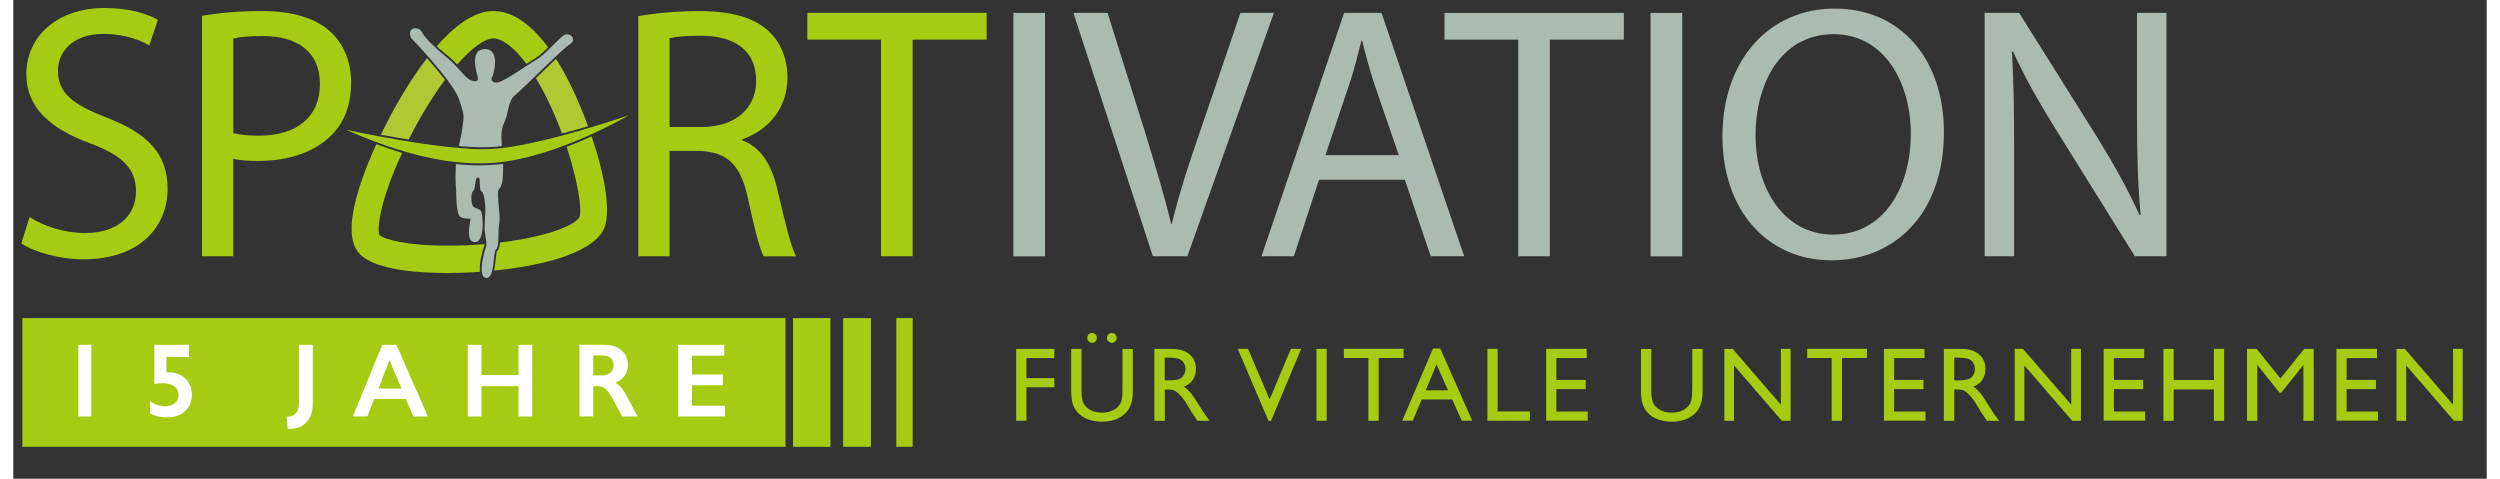 <?xml version="1.0" encoding="utf-8"?>
<!DOCTYPE svg>
<svg xmlns="http://www.w3.org/2000/svg" xmlns:xlink="http://www.w3.org/1999/xlink" xmlns:a="http://ns.adobe.com/AdobeSVGViewerExtensions/3.0/" version="1.2" baseProfile="tiny" x="0px" y="0px" width="235" height="45" viewBox="0 0 310 60" xml:space="preserve">
<rect x="0" y="0" width="310" height="60" fill="#333333" stroke="none"/>
<defs>
</defs>
<path display="none" fill="#AEC905" d="M298.805,47.959l-5.93-6.743h-1.018v8.69h1.185v-6.695l5.878,6.695H300v-8.69h-1.195V47.959z   M284.475,49.895h5.107v-1.105h-3.846v-2.702h3.592v-1.112h-3.592v-2.652h3.721v-1.104h-4.982V49.895z M277.596,44.777l-2.923-3.563  h-1.188v8.689h1.258v-6.764l2.736,3.354h0.23l2.705-3.354v6.764h1.27v-8.689h-1.179L277.596,44.777z M269.408,44.973h-4.938v-3.757  h-1.253v8.69h1.253v-3.782h4.938v3.782h1.262v-8.69h-1.262V44.973z M255.871,49.895h5.098v-1.105h-3.845v-2.702h3.601v-1.112h-3.601  v-2.652h3.729v-1.104h-4.982V49.895z M251.887,47.959l-5.931-6.743h-1.015v8.69h1.184v-6.695l5.878,6.695h1.08v-8.69h-1.196V47.959z   M239.213,42.41c0.271,0.086,0.477,0.247,0.621,0.468c0.148,0.22,0.225,0.466,0.225,0.739c0,0.277-0.066,0.531-0.203,0.746  c-0.127,0.218-0.317,0.386-0.553,0.486c-0.236,0.111-0.678,0.168-1.307,0.168h-0.484V42.27h0.379  C238.51,42.271,238.945,42.316,239.213,42.41 M237.512,49.906v-3.782h0.328c0.414,0,0.707,0.048,0.879,0.135  c0.18,0.097,0.373,0.242,0.586,0.462c0.215,0.209,0.461,0.492,0.719,0.852l0.414,0.673l0.395,0.637l0.245,0.345  c0.038,0.051,0.063,0.088,0.075,0.108l0.387,0.572h1.49l-0.463-0.624c-0.181-0.247-0.428-0.621-0.73-1.111  c-0.493-0.79-0.868-1.339-1.141-1.654c-0.27-0.315-0.543-0.563-0.823-0.742c0.483-0.18,0.844-0.455,1.101-0.826  c0.262-0.372,0.387-0.807,0.387-1.317c0-0.737-0.262-1.327-0.78-1.769c-0.521-0.432-1.229-0.646-2.12-0.646h-2.197v8.69h1.25V49.906  z M228.873,49.895h5.1v-1.105h-3.846v-2.702h3.602v-1.112h-3.602v-2.652h3.729v-1.104h-4.982V49.895z M219.438,42.309h3.018v7.598  h1.258v-7.598h3.069v-1.105h-7.345V42.309z M216.205,47.959l-5.928-6.743h-1.018v8.69h1.186v-6.695l5.877,6.695h1.08v-8.69h-1.197  V47.959L216.205,47.959z M205.311,46.148c0,0.679-0.058,1.168-0.16,1.449c-0.112,0.281-0.287,0.524-0.532,0.73  c-0.476,0.388-1.085,0.578-1.827,0.578c-0.521,0-0.982-0.1-1.37-0.289c-0.382-0.191-0.669-0.446-0.86-0.768  c-0.188-0.318-0.283-0.887-0.283-1.703v-4.933h-1.262v4.92c0,0.696,0.049,1.218,0.139,1.537c0.097,0.329,0.215,0.604,0.359,0.839  c0.146,0.225,0.322,0.426,0.529,0.604c0.697,0.59,1.617,0.885,2.762,0.885c1.121,0,2.034-0.297,2.725-0.891  c0.217-0.176,0.391-0.375,0.539-0.599c0.141-0.233,0.266-0.517,0.356-0.858c0.104-0.332,0.154-0.842,0.154-1.504v-4.934h-1.269  V46.148L205.311,46.148z M187.363,49.895h5.105v-1.105h-3.845v-2.702h3.601v-1.112h-3.601v-2.652h3.722v-1.104h-4.982V49.895z   M180.146,49.906h5.215v-1.133h-3.953v-7.559h-1.262V49.906L180.146,49.906z M172.573,46.216l1.309-3.146l1.427,3.146H172.573z   M169.684,49.906h1.287l1.104-2.575h3.75l1.172,2.575h1.281l-3.937-8.741h-0.885L169.684,49.906z M162.501,42.309h3.017v7.598h1.268  v-7.598h3.061v-1.105h-7.344L162.501,42.309L162.501,42.309z M159.145,49.906h1.254v-8.69h-1.254V49.906z M153.383,47.318  l-2.644-6.104h-1.263l3.788,8.729h0.285l3.713-8.729h-1.254L153.383,47.318z M142.204,42.41c0.265,0.086,0.474,0.247,0.621,0.468  c0.147,0.22,0.219,0.466,0.219,0.739c0,0.277-0.065,0.531-0.196,0.746c-0.132,0.218-0.318,0.386-0.553,0.486  c-0.24,0.111-0.678,0.168-1.313,0.168h-0.479V42.27h0.376C141.497,42.271,141.938,42.316,142.204,42.41 M140.503,49.906v-3.782  h0.329c0.41,0,0.703,0.048,0.878,0.135c0.171,0.097,0.368,0.242,0.587,0.462c0.214,0.209,0.454,0.492,0.713,0.852l0.42,0.673  l0.389,0.637l0.247,0.345c0.036,0.051,0.061,0.088,0.074,0.108l0.382,0.572h1.499l-0.467-0.624  c-0.181-0.247-0.429-0.621-0.736-1.111c-0.484-0.79-0.863-1.339-1.131-1.654c-0.269-0.315-0.543-0.563-0.823-0.742  c0.475-0.18,0.844-0.455,1.099-0.826c0.255-0.372,0.386-0.807,0.386-1.317c0-0.737-0.264-1.327-0.785-1.769  c-0.521-0.432-1.229-0.646-2.119-0.646h-2.202v8.69h1.26V49.906z M133.568,39.463c-0.114,0.109-0.173,0.254-0.173,0.416  c0,0.166,0.06,0.303,0.178,0.424c0.116,0.114,0.259,0.174,0.427,0.174c0.164,0,0.303-0.058,0.414-0.168  c0.118-0.117,0.171-0.252,0.171-0.424c0-0.16-0.057-0.307-0.18-0.418c-0.119-0.119-0.261-0.179-0.424-0.179  C133.82,39.288,133.683,39.346,133.568,39.463 M131.148,39.463c-0.116,0.109-0.174,0.254-0.174,0.416  c0,0.166,0.059,0.303,0.178,0.424c0.117,0.114,0.258,0.174,0.427,0.174c0.164,0,0.303-0.058,0.414-0.168  c0.113-0.117,0.171-0.252,0.171-0.424c0-0.16-0.062-0.307-0.181-0.418c-0.119-0.119-0.26-0.179-0.424-0.179  C131.399,39.288,131.262,39.346,131.148,39.463 M135.295,46.148c0,0.679-0.052,1.168-0.161,1.449  c-0.111,0.281-0.291,0.524-0.536,0.73c-0.471,0.388-1.079,0.578-1.823,0.578c-0.526,0-0.982-0.1-1.367-0.289  c-0.384-0.191-0.671-0.446-0.862-0.768c-0.19-0.318-0.283-0.887-0.283-1.703v-4.933h-1.268v4.92c0,0.696,0.049,1.218,0.142,1.537  c0.097,0.329,0.216,0.604,0.36,0.839c0.145,0.225,0.323,0.426,0.53,0.604c0.696,0.59,1.611,0.885,2.759,0.885  c1.123,0,2.035-0.297,2.729-0.891c0.208-0.176,0.386-0.375,0.531-0.599c0.145-0.233,0.266-0.517,0.367-0.858  c0.097-0.332,0.148-0.842,0.148-1.504v-4.934h-1.268v4.936H135.295z M122.242,49.906h1.26v-4.049h3.429V44.75h-3.429v-2.43h3.429  v-1.104h-4.688L122.242,49.906L122.242,49.906z"/>
<path display="none" fill="#AEC905" d="M44.065,27.471c0.595,0.464,3.031,1.275,8.383,1.275c8.055,0,15.165-1.825,16.146-3.453  C69.225,23.794,67,14.055,62.697,7.655c-1.683-2.5-3.387-3.933-4.679-3.933c-0.046,0-0.087,0.002-0.133,0.005  c-1.941,0.146-5.931,4.09-9.798,11.346C44.376,22.027,43.634,26.599,44.065,27.471 M52.449,32.041L52.449,32.041  c-3.743,0-8.624-0.363-10.637-2.13c-1.565-1.375-1.565-4.269-0.002-8.849c2.291-6.74,9.515-20.15,15.823-20.625  c3.064-0.229,6.076,2.186,8.937,7.149c3.257,5.661,6.75,16.296,4.895,19.392C69.06,30.984,57.973,32.041,52.449,32.041"/>
<path display="none" fill="#AEC905" d="M1.013,25.277c1.721,1.095,4.194,1.924,6.846,1.924c3.933,0,6.228-2.055,6.228-5.02  c0-2.707-1.591-4.323-5.608-5.809c-4.859-1.745-7.86-4.279-7.86-8.379C0.619,3.403,4.46,0,10.245,0c3.003,0,5.255,0.698,6.532,1.44  l-1.056,3.103c-0.929-0.568-2.913-1.402-5.611-1.402c-4.058,0-5.608,2.407-5.608,4.413c0,2.751,1.811,4.104,5.917,5.677  c5.035,1.917,7.554,4.322,7.554,8.644c0,4.541-3.358,8.511-10.379,8.511c-2.868,0-6.005-0.872-7.594-1.919L1.013,25.277z"/>
<path display="none" fill="#AEC905" d="M26.042,15.132c0.837,0.216,1.898,0.301,3.18,0.301c4.639,0,7.465-2.27,7.465-6.238  c0-3.931-2.827-5.808-7.025-5.808c-1.677,0-2.957,0.131-3.621,0.306L26.042,15.132L26.042,15.132z M22.201,0.94  c1.854-0.306,4.284-0.571,7.376-0.571c3.796,0,6.578,0.875,8.347,2.451c1.587,1.393,2.602,3.532,2.602,6.152  c0,2.666-0.791,4.759-2.293,6.29c-2.078,2.137-5.345,3.225-9.097,3.225c-1.149,0-2.211-0.038-3.093-0.262v11.787h-3.842V0.94z"/>
<path display="none" fill="#AEC905" d="M79.653,14.39h3.929c4.107,0,6.716-2.229,6.716-5.59c0-3.801-2.782-5.458-6.846-5.458  c-1.855,0-3.134,0.13-3.799,0.306V14.39z M75.811,0.983c1.944-0.348,4.773-0.613,7.375-0.613c4.107,0,6.804,0.789,8.609,2.404  c1.458,1.311,2.343,3.319,2.343,5.633c0,3.839-2.471,6.417-5.565,7.462v0.134c2.254,0.786,3.625,2.883,4.33,5.938  c0.972,4.103,1.676,6.938,2.297,8.073h-3.978c-0.482-0.873-1.149-3.355-1.94-7.028c-0.884-4.059-2.518-5.585-6.005-5.716h-3.624  v12.744h-3.842V0.983z"/>
<polygon display="none" fill="#AEC905" points="105.634,3.825 96.581,3.825 96.581,0.591 118.614,0.591 118.614,3.825   109.515,3.825 109.515,30.014 105.634,30.014 "/>
<rect x="200.195" y="0.59" display="none" fill="#AEB9B0" width="3.882" height="29.425"/>
<path display="none" fill="#AEB9B0" d="M47.942,3.68c0,0,5.208,5.273,5.909,7.472c0.581,1.818,0.631,1.675,0.39,3.354  c-0.245,1.673-0.726,2.968-0.826,4.692c-0.096,1.729,0.049,2.829,0.049,2.829s-0.049,2.825,0.487,3.21  c0.531,0.387,1.258,0.096,1.258,0.336c0,0.24-0.677,2.776,0.582,2.728c1.262-0.05,0.921-3.4,0.727-3.736  c-0.193-0.333-0.822-0.333-1.018-0.62c-0.194-0.287-0.291-1.58,0.05-1.822c0.337-0.24,0.145-1.582,0.581-1.629  c0.436-0.046,0.047,1.485,0.437,1.678c0.386,0.192,0.485,1.917,0.485,2.298c0,0.382-0.145,1.729-0.099,2.345  c0.049,0.624,0.341,1.725,0.145,2.16c-0.191,0.425-1.066,3.595,0.049,3.636c1.114,0.05,0.777-3.111,1.214-3.448  c0.436-0.336,0.191-2.348,0.386-3.161c0.195-0.812-0.386-3.735-0.05-4.068c0.34-0.336,0.536-0.862,0.536-2.686  c0-1.908-0.536-4.022,0.096-5.271c0.631-1.244,0.436-2.681,1.358-3.399c0.917-0.718,5.909-5.703,6.781-6.178  c0.872-0.481-0.096-1.63-0.918-0.961c-0.827,0.673-2.426,2.442-3.247,2.874c-0.825,0.431-3.878,2.59-4.701,2.734  c-0.823,0.144-0.872-0.479-0.727-0.624s1.112-3.404-0.873-3.404c-1.989,0-0.971,2.972-0.872,3.452  c0.096,0.478-0.34,0.526-0.921,0.288c-0.582-0.243-1.694-1.773-2.711-2.591c-1.017-0.813-2.766-2.298-3.202-3.161  C48.859,2.145,47.311,2.387,47.942,3.68"/>
<rect x="121.896" y="0.59" display="none" fill="#AEB9B0" width="3.884" height="29.425"/>
<path display="none" fill="#AEB9B0" d="M139.038,30.014l-9.763-29.423h4.2l4.633,14.497c1.239,3.969,2.343,7.553,3.179,11h0.09  c0.837-3.407,2.034-7.117,3.404-10.956l5.031-14.542h4.113l-10.649,29.423L139.038,30.014L139.038,30.014z"/>
<path display="none" fill="#AEB9B0" d="M169.254,17.793l-2.961-8.47c-0.654-1.92-1.102-3.668-1.539-5.37h-0.092  c-0.444,1.702-0.883,3.535-1.503,5.327l-2.914,8.514L169.254,17.793L169.254,17.793z M159.454,20.764l-3.095,9.25h-3.974  L162.54,0.592h4.601l10.152,29.421h-4.107l-3.179-9.25L159.454,20.764L159.454,20.764z"/>
<polygon display="none" fill="#AEB9B0" points="183.93,3.825 174.877,3.825 174.877,0.591 196.914,0.591 196.914,3.825   187.816,3.825 187.816,30.014 183.93,30.014 "/>
<path display="none" fill="#AEB9B0" d="M213.098,15.433c0,6.335,3.443,11.961,9.534,11.961c6.093,0,9.543-5.54,9.543-12.222  c0-5.894-3.093-12.005-9.495-12.005S213.098,9.018,213.098,15.433 M236.24,14.998c0,10.084-6.233,15.504-13.825,15.504  c-7.907,0-13.383-6.075-13.383-14.979c0-9.344,5.833-15.455,13.772-15.455C230.982,0.069,236.24,6.221,236.24,14.998"/>
<path display="none" fill="#AEB9B0" d="M241.247,30.014V0.591h4.233l9.5,14.887c2.156,3.448,3.924,6.551,5.299,9.565l0.127-0.048  c-0.357-3.923-0.438-7.507-0.438-12.093V0.591h3.615v29.423h-3.879l-9.451-14.926c-2.077-3.277-4.063-6.637-5.519-9.824L244.6,5.306  c0.213,3.712,0.262,7.245,0.262,12.14v12.568H241.247z"/>
<path display="none" fill="#AEC905" d="M39.959,14.75c0,0,12.035,2.589,17.683,2.332c5.908-0.27,17.038-4.096,17.038-4.096  s-8.867,5.136-16.452,5.747C51.483,19.276,44.569,16.735,39.959,14.75"/>
<rect x="110.673" y="39.87" fill="#A7CB12" width="2.05" height="16.13"/>
<rect x="104.008" y="39.87" fill="#A7CB12" width="3.482" height="16.13"/>
<rect x="97.729" y="39.87" fill="#A7CB12" width="4.687" height="16.13"/>
<rect x="1.14" y="39.87" fill="#A7CB12" width="95.64" height="16.13"/>
<path fill="#A7CB12" d="M305.786,50.726l-6.05-6.999h-1.037v9.01h1.21v-6.941l5.99,6.941H307v-9.01h-1.214V50.726z M291.167,52.723  h5.203v-1.146h-3.923v-2.802h3.672v-1.16h-3.672v-2.741h3.802v-1.147h-5.082V52.723z M284.156,47.432l-2.978-3.697h-1.219v9.009  h1.29v-7.012l2.786,3.478h0.235l2.759-3.478v7.012h1.291v-9.009h-1.203L284.156,47.432z M275.805,47.623h-5.037v-3.896h-1.288v9.01  h1.288v-3.924h5.037v3.924h1.285v-9.01h-1.285V47.623z M261.993,52.723h5.202v-1.146h-3.921v-2.802h3.673v-1.16h-3.673v-2.741h3.8  v-1.147h-5.081V52.723z M257.932,50.726l-6.05-6.999h-1.036v9.01h1.206v-6.941l5.994,6.941h1.101v-9.01h-1.223v6.999H257.932z   M245.006,44.967c0.275,0.101,0.482,0.257,0.631,0.49c0.146,0.228,0.223,0.484,0.223,0.772c0,0.291-0.068,0.545-0.204,0.766  c-0.132,0.226-0.324,0.399-0.568,0.508c-0.241,0.108-0.687,0.164-1.335,0.164h-0.49v-2.846h0.388  C244.285,44.827,244.731,44.874,245.006,44.967 M243.268,52.736v-3.924h0.33c0.421,0,0.719,0.051,0.897,0.15  c0.178,0.093,0.378,0.254,0.601,0.472c0.223,0.216,0.462,0.512,0.726,0.883l0.426,0.704l0.394,0.658l0.249,0.357  c0.039,0.053,0.065,0.089,0.077,0.11l0.391,0.596h1.526l-0.478-0.647c-0.189-0.256-0.438-0.638-0.751-1.151  c-0.498-0.813-0.879-1.381-1.152-1.707c-0.274-0.327-0.555-0.581-0.844-0.774c0.492-0.194,0.863-0.475,1.121-0.859  c0.263-0.383,0.391-0.837,0.391-1.358c0-0.769-0.27-1.383-0.8-1.831c-0.538-0.45-1.257-0.68-2.162-0.68h-2.245v9.009h1.304V52.736z   M234.454,52.723h5.202v-1.146h-3.922v-2.802h3.675v-1.16h-3.675v-2.741h3.804v-1.147h-5.084V52.723z M224.827,44.866h3.077v7.877  h1.291v-7.877h3.127V43.72h-7.487v1.146H224.827z M221.536,50.726l-6.042-6.999h-1.039v9.01h1.206v-6.941l5.996,6.941h1.101v-9.01  h-1.222V50.726z M210.425,48.846c0,0.712-0.058,1.211-0.165,1.504c-0.114,0.294-0.292,0.543-0.546,0.763  c-0.478,0.396-1.101,0.603-1.86,0.603c-0.534,0-1-0.103-1.394-0.304c-0.395-0.198-0.688-0.467-0.88-0.799  c-0.191-0.333-0.286-0.923-0.286-1.767v-5.111h-1.291v5.097c0,0.732,0.042,1.263,0.145,1.602c0.097,0.341,0.219,0.627,0.363,0.865  c0.146,0.235,0.331,0.447,0.54,0.633c0.71,0.605,1.644,0.916,2.818,0.916c1.142,0,2.075-0.311,2.785-0.924  c0.218-0.186,0.396-0.397,0.543-0.625c0.144-0.238,0.274-0.524,0.374-0.883c0.104-0.354,0.153-0.879,0.153-1.569v-5.111h-1.292  v5.111H210.425z M192.119,52.723h5.206v-1.146h-3.927v-2.802h3.675v-1.16h-3.675v-2.741h3.804v-1.147h-5.083V52.723z   M184.755,52.736h5.321v-1.172h-4.036v-7.838h-1.285V52.736z M177.031,48.922l1.344-3.261l1.444,3.261H177.031z M174.082,52.736  h1.32l1.12-2.669h3.824l1.198,2.669h1.311l-4.016-9.061h-0.903L174.082,52.736z M166.762,44.866h3.075v7.877h1.292v-7.877h3.125  V43.72h-7.486v1.146H166.762z M163.331,52.736h1.283v-9.01h-1.283V52.736z M157.46,50.057l-2.701-6.33h-1.293l3.863,9.048h0.295  l3.785-9.048h-1.278L157.46,50.057z M146.056,44.967c0.273,0.101,0.483,0.257,0.629,0.49c0.146,0.228,0.224,0.484,0.224,0.772  c0,0.291-0.071,0.545-0.204,0.766c-0.134,0.226-0.326,0.399-0.566,0.508c-0.243,0.108-0.688,0.164-1.337,0.164h-0.491v-2.846h0.381  C145.336,44.827,145.789,44.874,146.056,44.967 M144.323,52.736v-3.924h0.331c0.421,0,0.721,0.051,0.898,0.15  c0.178,0.093,0.376,0.254,0.598,0.472c0.223,0.216,0.465,0.512,0.726,0.883l0.427,0.704l0.395,0.658l0.249,0.357  c0.038,0.053,0.063,0.089,0.076,0.11l0.389,0.596h1.527l-0.478-0.647c-0.19-0.256-0.438-0.638-0.751-1.151  c-0.496-0.813-0.878-1.381-1.153-1.707c-0.273-0.327-0.554-0.581-0.84-0.774c0.49-0.194,0.86-0.475,1.12-0.859  c0.261-0.383,0.389-0.837,0.389-1.358c0-0.769-0.268-1.383-0.802-1.831c-0.536-0.45-1.254-0.68-2.159-0.68h-2.248v9.009h1.306  V52.736z M137.25,41.909c-0.115,0.115-0.179,0.263-0.179,0.437c0,0.164,0.058,0.314,0.179,0.433c0.12,0.122,0.268,0.189,0.44,0.189  c0.165,0,0.306-0.059,0.42-0.182c0.114-0.114,0.171-0.262,0.171-0.433c0-0.176-0.063-0.32-0.184-0.444  c-0.121-0.121-0.267-0.176-0.434-0.176C137.504,41.737,137.363,41.795,137.25,41.909 M134.779,41.909  c-0.115,0.115-0.178,0.263-0.178,0.437c0,0.164,0.057,0.314,0.178,0.433c0.12,0.122,0.268,0.189,0.433,0.189  c0.166,0,0.305-0.059,0.428-0.182c0.114-0.114,0.17-0.262,0.17-0.433c0-0.176-0.063-0.32-0.184-0.444  c-0.122-0.121-0.267-0.176-0.433-0.176C135.034,41.737,134.893,41.795,134.779,41.909 M139.013,48.846  c0,0.712-0.057,1.211-0.165,1.504c-0.109,0.294-0.293,0.543-0.548,0.763c-0.477,0.396-1.101,0.603-1.858,0.603  c-0.535,0-1-0.103-1.395-0.304c-0.395-0.198-0.688-0.467-0.878-0.799c-0.191-0.333-0.287-0.923-0.287-1.767v-5.111h-1.293v5.097  c0,0.732,0.051,1.263,0.147,1.602c0.095,0.341,0.216,0.627,0.363,0.865c0.146,0.235,0.331,0.447,0.541,0.633  c0.708,0.605,1.644,0.916,2.813,0.916c1.147,0,2.077-0.311,2.791-0.924c0.216-0.186,0.395-0.397,0.541-0.625  c0.146-0.238,0.272-0.524,0.375-0.883c0.102-0.354,0.153-0.879,0.153-1.569v-5.111h-1.294v5.111H139.013z M125.693,52.736h1.286  v-4.2h3.496v-1.142h-3.496V44.88h3.496v-1.146h-4.782V52.736z"/>
<path fill="#A7CB12" d="M2.045,27.208c1.756,1.132,4.278,1.995,6.984,1.995c4.005,0,6.348-2.129,6.348-5.208  c0-2.808-1.624-4.485-5.718-6.019c-4.953-1.812-8.022-4.435-8.022-8.69C1.637,4.532,5.553,1,11.455,1  c3.063,0,5.361,0.723,6.667,1.491L17.04,5.703c-0.949-0.588-2.975-1.453-5.725-1.453c-4.139,0-5.718,2.496-5.718,4.575  c0,2.854,1.847,4.255,6.037,5.886c5.139,1.99,7.703,4.479,7.703,8.965c0,4.702-3.425,8.823-10.588,8.823  c-2.929,0-6.125-0.901-7.749-1.989L2.045,27.208z"/>
<path fill="#A7CB12" d="M27.577,16.689c0.853,0.223,1.936,0.313,3.241,0.313c4.731,0,7.615-2.355,7.615-6.469  c0-4.076-2.884-6.021-7.163-6.021c-1.714,0-3.019,0.133-3.693,0.32V16.689L27.577,16.689z M23.655,1.973  c1.884-0.313,4.367-0.588,7.519-0.588c3.871,0,6.712,0.909,8.513,2.539c1.617,1.446,2.655,3.667,2.655,6.379  c0,2.764-0.809,4.934-2.344,6.52c-2.12,2.214-5.45,3.347-9.276,3.347c-1.171,0-2.253-0.045-3.151-0.276v12.222h-3.916V1.973z"/>
<path fill="#A7CB12" d="M82.257,15.92h4.004c4.189,0,6.845-2.31,6.845-5.79c0-3.941-2.84-5.656-6.979-5.656  c-1.89,0-3.195,0.134-3.877,0.313V15.92H82.257z M78.342,2.023c1.979-0.364,4.865-0.634,7.519-0.634c4.19,0,6.941,0.813,8.781,2.489  c1.489,1.356,2.387,3.442,2.387,5.841c0,3.981-2.521,6.648-5.68,7.742v0.135c2.299,0.819,3.693,2.988,4.413,6.156  c0.994,4.254,1.712,7.196,2.344,8.375h-4.056c-0.497-0.91-1.171-3.48-1.98-7.288c-0.905-4.21-2.567-5.791-6.125-5.932H82.25v13.213  h-3.916V2.023H78.342z"/>
<polygon fill="#A7CB12" points="108.757,4.966 99.519,4.966 99.519,1.614 121.994,1.614 121.994,4.966 112.717,4.966   112.717,32.121 108.757,32.121 "/>
<rect x="205.203" y="1.614" fill="#ACBBB2" width="3.969" height="30.514"/>
<rect x="125.343" y="1.614" fill="#ACBBB2" width="3.966" height="30.514"/>
<path fill="#ACBBB2" d="M142.826,32.121l-9.958-30.507h4.279l4.724,15.029c1.26,4.12,2.388,7.831,3.24,11.402h0.089  c0.854-3.532,2.076-7.377,3.47-11.356l5.132-15.075h4.192L147.15,32.121H142.826z"/>
<path fill="#ACBBB2" d="M173.65,19.446l-3.02-8.786c-0.673-1.989-1.126-3.8-1.576-5.566h-0.091  c-0.446,1.767-0.898,3.667-1.535,5.522l-2.973,8.83H173.65z M163.648,22.524l-3.153,9.597h-4.055l10.357-30.507h4.687l10.36,30.507  h-4.19l-3.247-9.597H163.648z"/>
<polygon fill="#ACBBB2" points="188.619,4.966 179.382,4.966 179.382,1.614 201.855,1.614 201.855,4.966 192.58,4.966   192.58,32.121 188.619,32.121 "/>
<path fill="#ACBBB2" d="M218.365,17.002c0,6.565,3.516,12.4,9.729,12.4c6.215,0,9.731-5.746,9.731-12.675  c0-6.111-3.155-12.445-9.685-12.445C221.607,4.289,218.365,10.348,218.365,17.002 M241.968,16.554  c0,10.455-6.353,16.072-14.102,16.072c-8.059,0-13.652-6.295-13.652-15.527c0-9.688,5.95-16.021,14.053-16.021  C236.609,1.069,241.968,7.449,241.968,16.554"/>
<path fill="#ACBBB2" d="M247.075,32.121V1.614h4.323l9.686,15.433c2.202,3.577,4.009,6.789,5.404,9.917l0.135-0.043  c-0.364-4.071-0.454-7.787-0.454-12.542V1.614h3.693v30.507h-3.958l-9.642-15.478c-2.121-3.397-4.145-6.878-5.627-10.186  l-0.135,0.044c0.223,3.846,0.268,7.511,0.268,12.579v13.04H247.075z"/>
<path fill="#A7CB12" d="M54.668,7.167c0.318,0.256,0.649,0.588,0.961,0.921c1.815-2.072,3.375-3.187,4.393-3.263  c0.045-0.006,0.089-0.006,0.133-0.006c1.159,0,2.643,1.145,4.146,3.18c0.483-0.313,0.897-0.576,1.132-0.71  c0.396-0.211,0.994-0.769,1.599-1.35c-2.355-3.192-4.801-4.723-7.278-4.537c-2.196,0.167-4.501,1.9-6.685,4.389  C53.675,6.349,54.292,6.86,54.668,7.167"/>
<path fill="#B0C933" d="M72.038,15.817c-0.942-2.578-2.063-5.067-3.15-6.993C68.6,8.318,68.313,7.84,68.02,7.385  c-0.752,0.704-1.604,1.529-2.375,2.272c-0.051,0.044-0.097,0.096-0.147,0.14c1.305,2.15,2.407,4.588,3.273,6.943  C69.918,16.438,71.025,16.125,72.038,15.817"/>
<path fill="#A7CB12" d="M71.777,17.405c-0.732,0.32-1.547,0.66-2.426,0.992c1.388,4.235,1.98,7.927,1.604,8.817  c-0.72,1.222-4.705,2.545-9.952,3.187c-0.044,0.51-0.14,0.857-0.35,1.023c-0.09,0.103-0.153,0.697-0.197,1.127  c-0.045,0.448-0.096,0.933-0.198,1.359c5.527-0.554,11.862-1.962,13.632-4.956c1.171-1.991,0.255-6.968-1.408-11.875  C72.254,17.194,72.02,17.296,71.777,17.405"/>
<path fill="#B0C933" d="M49.555,17.488c0.147-0.294,0.3-0.589,0.459-0.889c1.375-2.624,2.77-4.832,4.082-6.597  c-0.694-0.916-1.509-1.875-2.248-2.713c-2.204,2.854-4.221,6.354-5.781,9.597C47.124,17.079,48.313,17.29,49.555,17.488"/>
<path fill="#A7CB12" d="M45.9,29.479c-0.388-0.793,0.147-4.538,2.835-10.315c-1.128-0.34-2.211-0.709-3.236-1.087  c-0.795,1.74-1.445,3.378-1.903,4.742c-1.591,4.76-1.591,7.767,0,9.188c2.056,1.83,7.042,2.211,10.869,2.211l0,0  c1.145,0,2.521-0.043,4.011-0.153c-0.12-1.112,0.389-2.847,0.522-3.134c0.032-0.077,0.045-0.191,0.045-0.334  c-1.465,0.123-2.999,0.192-4.578,0.192C49.003,30.795,46.512,29.952,45.9,29.479"/>
<path fill="#ACBBB2" d="M55.897,12.529c0.591,1.887,0.642,1.741,0.394,3.48c-0.113,0.825-0.293,1.562-0.452,2.298  c1.458,0.128,2.814,0.185,3.916,0.134c0.458-0.019,0.949-0.064,1.471-0.127c-0.083-1.107-0.095-2.125,0.267-2.854  c0.644-1.292,0.446-2.783,1.388-3.532c0.943-0.742,6.036-5.919,6.927-6.418c0.892-0.499-0.103-1.689-0.942-0.998  c-0.841,0.696-2.477,2.533-3.318,2.982c-0.839,0.448-3.959,2.687-4.799,2.834c-0.842,0.147-0.892-0.5-0.746-0.646  c0.153-0.148,1.141-3.532-0.89-3.532c-2.033,0-0.987,3.083-0.893,3.583c0.102,0.499-0.344,0.55-0.942,0.301  c-0.592-0.25-1.733-1.843-2.769-2.688c-1.039-0.845-2.821-2.386-3.267-3.283c-0.447-0.895-2.032-0.645-1.382,0.697  C49.861,4.774,55.185,10.251,55.897,12.529"/>
<path fill="#ACBBB2" d="M61.392,20.937c0-0.134-0.006-0.269-0.006-0.398c-0.338,0.046-0.669,0.084-1,0.11  c-0.662,0.051-1.318,0.077-1.974,0.077c-0.988,0-1.967-0.058-2.935-0.16c-0.007,0.109-0.019,0.212-0.019,0.327  c-0.096,1.791,0.05,2.937,0.05,2.937s-0.05,2.937,0.497,3.333c0.542,0.396,1.288,0.096,1.288,0.346c0,0.25-0.695,2.885,0.592,2.833  c1.286-0.051,0.942-3.531,0.745-3.876c-0.197-0.346-0.84-0.346-1.038-0.647c-0.197-0.3-0.298-1.644,0.051-1.887  c0.345-0.249,0.147-1.644,0.592-1.688c0.445-0.051,0.051,1.543,0.445,1.74c0.395,0.198,0.497,1.99,0.497,2.387  c0,0.397-0.146,1.792-0.102,2.438c0.051,0.646,0.351,1.79,0.147,2.24c-0.198,0.447-1.089,3.73,0.051,3.781  c1.14,0.053,0.789-3.23,1.241-3.584c0.446-0.347,0.198-2.438,0.395-3.281c0.198-0.846-0.395-3.879-0.052-4.229  C61.195,23.375,61.392,22.824,61.392,20.937"/>
<path fill="#A7CB12" d="M41.711,16.266c0,0,12.296,2.687,18.064,2.419c6.036-0.281,17.401-4.255,17.401-4.255  s-9.06,5.331-16.802,5.963C53.478,20.969,46.417,18.333,41.711,16.266"/>
<path fill="#FFFFFF" d="M9.787,43.217v8.982H8.15v-8.982H9.787z"/>
<path fill="#FFFFFF" d="M22.019,43.217v1.516h-2.833v1.941l0.165-0.016h0.135c0.546,0,1.043,0.12,1.484,0.356  c0.445,0.239,0.789,0.57,1.037,1c0.249,0.427,0.376,0.907,0.376,1.445c0,0.843-0.28,1.53-0.848,2.06  c-0.565,0.533-1.312,0.794-2.229,0.794c-0.82,0-1.547-0.166-2.177-0.506v-1.505c0.67,0.411,1.305,0.617,1.916,0.617  c0.479,0,0.879-0.135,1.197-0.402c0.319-0.271,0.478-0.611,0.478-1.021c0-0.461-0.184-0.824-0.547-1.079  c-0.369-0.263-0.867-0.393-1.496-0.393c-0.3,0-0.631,0.039-0.995,0.116v-4.925H22.019z"/>
<path fill="#FFFFFF" d="M37.542,43.217v7.362c0,0.962-0.256,1.73-0.771,2.304c-0.51,0.577-1.191,0.865-2.038,0.865  c-0.058,0-0.115,0-0.173,0c-0.051,0-0.108-0.008-0.17-0.016l-0.123-1.495c1.026,0,1.535-0.603,1.535-1.805v-7.216H37.542z"/>
<path fill="#FFFFFF" d="M48.015,43.217l3.947,8.982h-1.828l-0.928-2.189h-3.974l-0.866,2.189h-1.809l3.687-8.982H48.015z   M45.767,48.692h2.884l-1.508-3.559L45.767,48.692z"/>
<path fill="#FFFFFF" d="M58.679,43.217v3.778h4.642v-3.778h1.725v8.982h-1.725v-3.797h-4.642v3.797h-1.724v-8.982H58.679z"/>
<path fill="#FFFFFF" d="M74.171,43.217c0.84,0,1.527,0.234,2.056,0.703c0.529,0.464,0.795,1.076,0.795,1.823  c0,0.513-0.133,0.953-0.394,1.337c-0.261,0.378-0.65,0.677-1.166,0.895c0.286,0.152,0.541,0.366,0.764,0.629  c0.223,0.268,0.496,0.716,0.828,1.343c0.546,1.086,0.949,1.842,1.216,2.253h-1.93c-0.134-0.197-0.312-0.512-0.535-0.946  c-0.496-0.962-0.859-1.603-1.088-1.934c-0.229-0.333-0.452-0.57-0.669-0.712c-0.216-0.139-0.458-0.21-0.738-0.21h-0.624v3.794  h-1.726v-8.983h3.209V43.217z M73.782,47.048c0.452,0,0.809-0.116,1.064-0.339c0.26-0.23,0.388-0.537,0.388-0.934  c0-0.409-0.128-0.716-0.383-0.92c-0.254-0.208-0.623-0.309-1.095-0.309H72.68v2.501H73.782z"/>
<path fill="#FFFFFF" d="M89.107,43.217v1.356h-4.048v2.358h3.877v1.356h-3.877v2.554h4.138v1.357h-5.87v-8.982H89.107z"/>
</svg>
